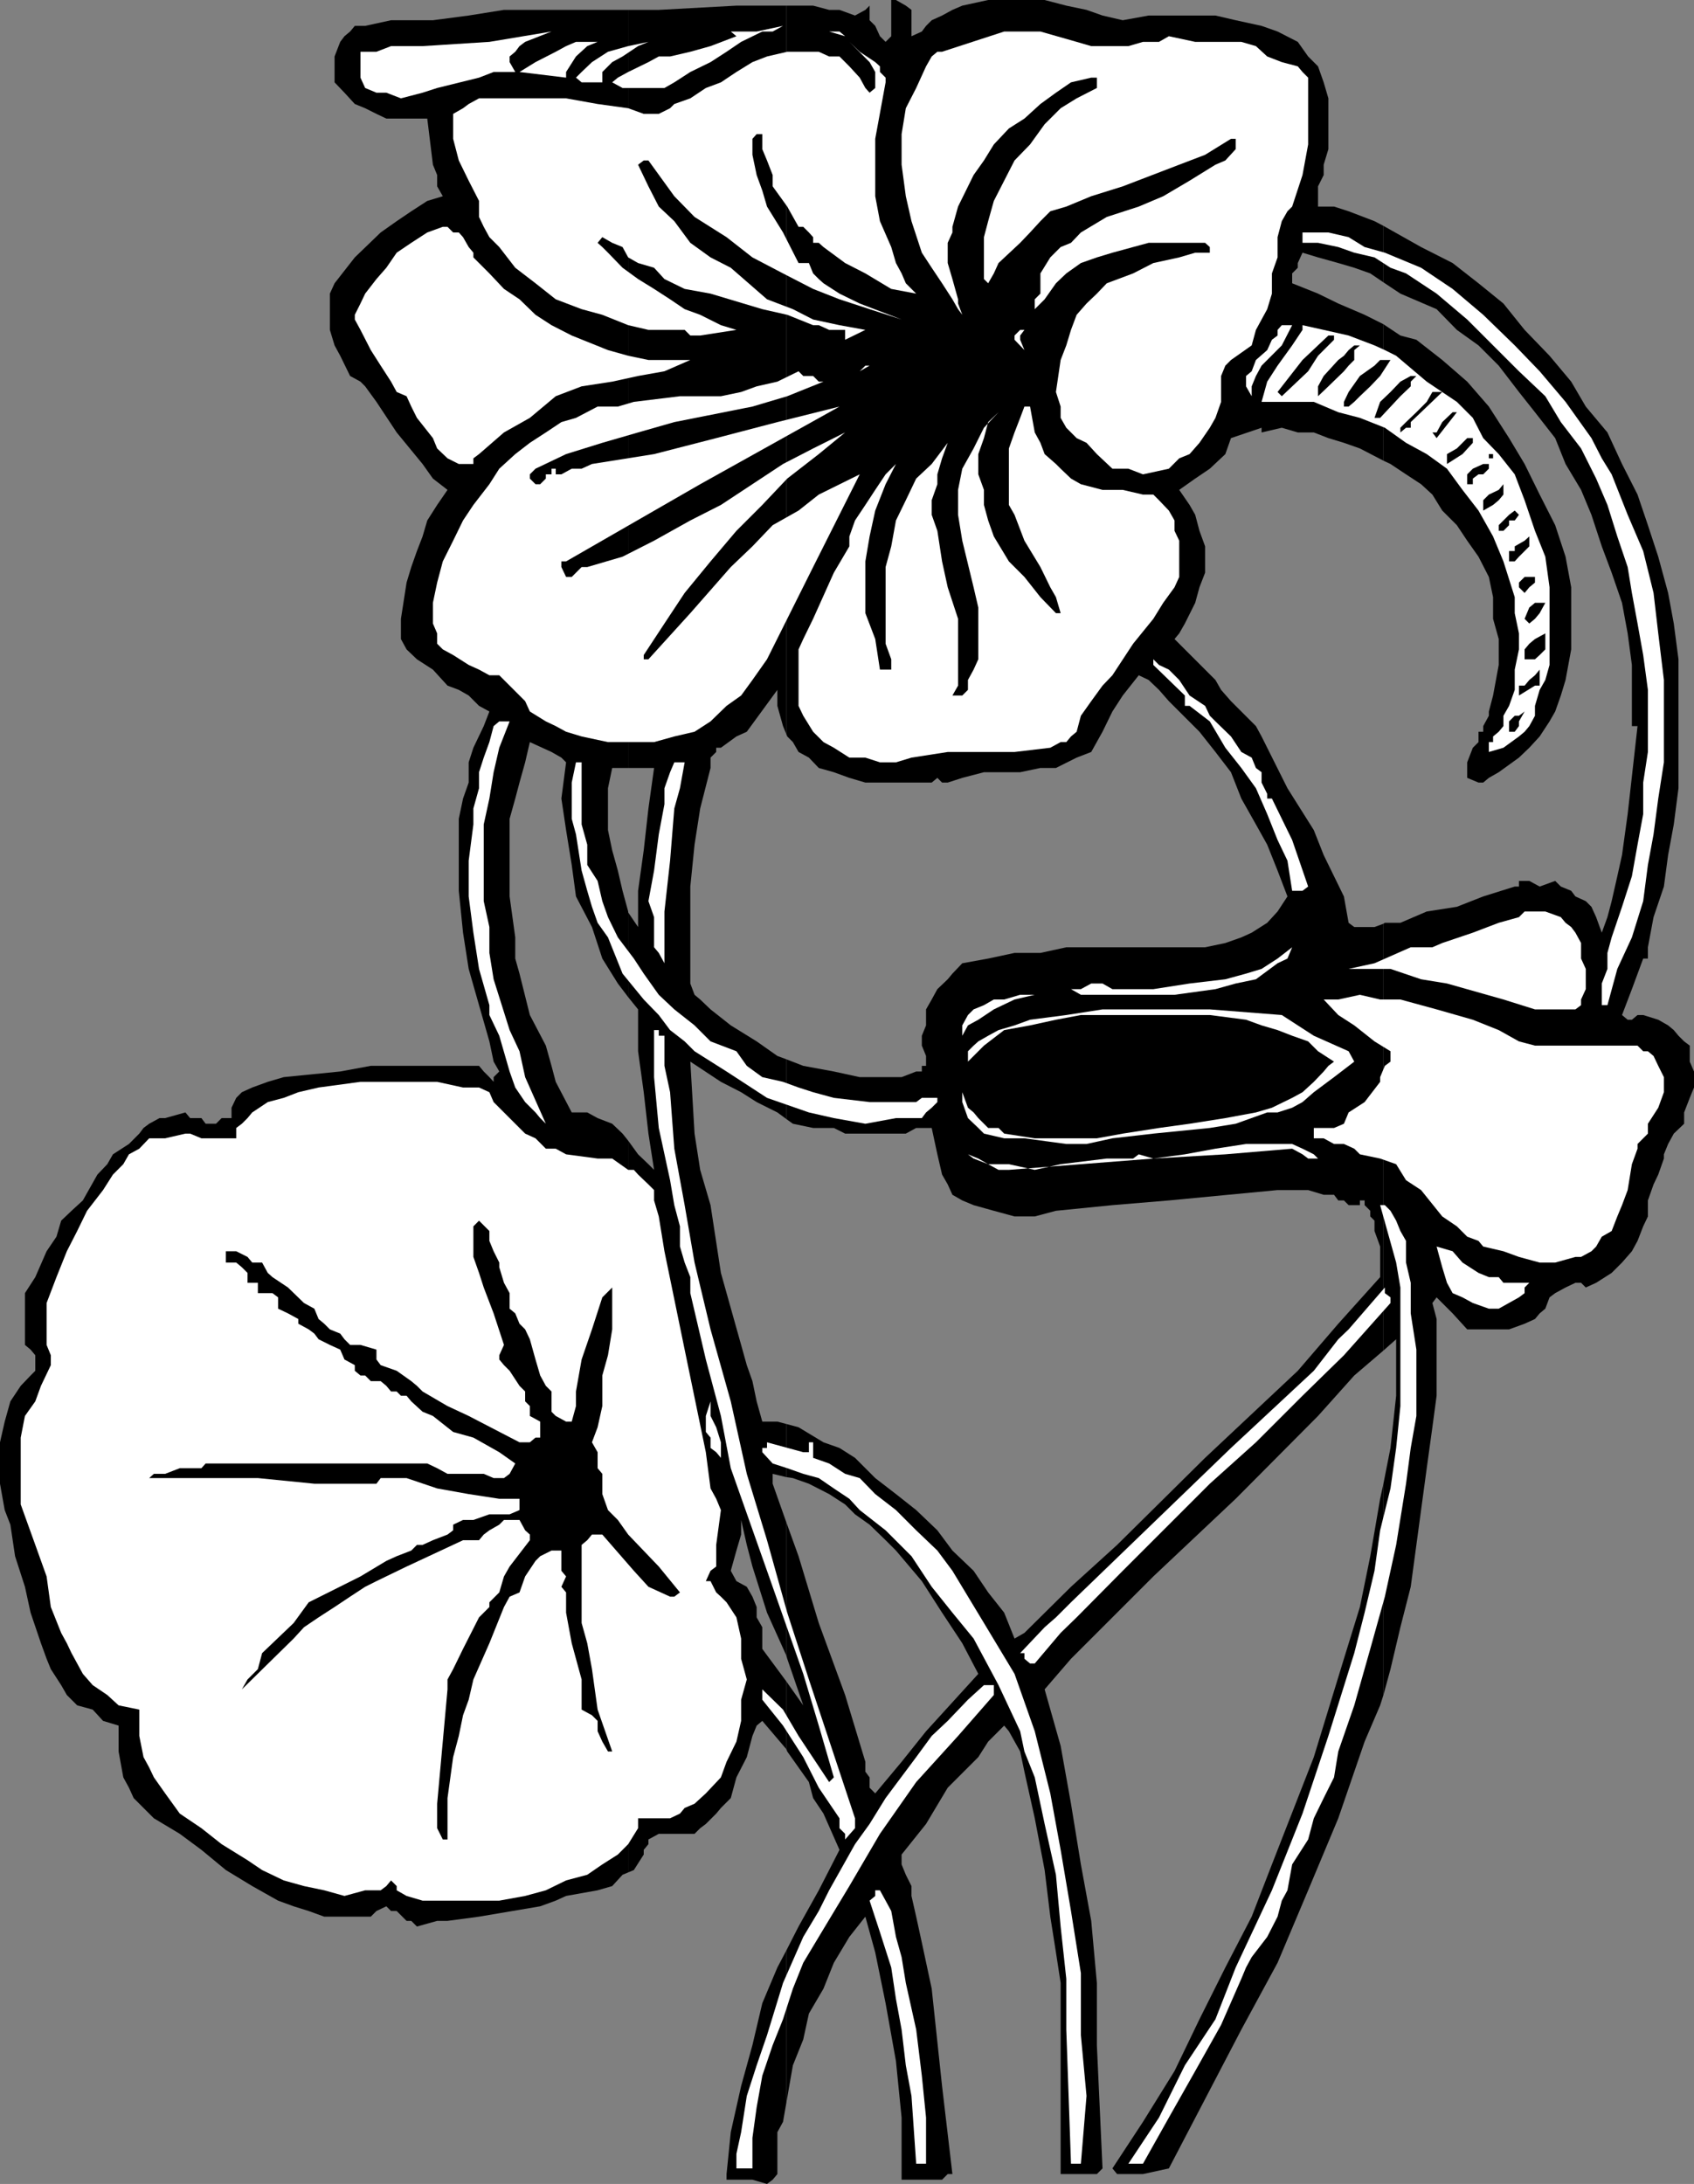 <svg xmlns="http://www.w3.org/2000/svg" width="360" height="464.102"><rect width="100%" height="100%" fill="#808080" stroke="none"/><path d="m133.5 397.898 1.203-.5 2.098-3.296v-1l1-1.204v-1L140 389.7h7.602l1.199-1.199 1.199-.898 2.203-2.204 1-1.199 2.098-2.097 1.199-4.403 2.203-4.3 1.2-4.5.898-2.2 1.199-1 5.102 6v-14.398L162 350.398v-4.597l-1.2-2.102V341.5l-.898-2.2-1.199-2.1-2.203-1.2-1.2-2.2 1.2-4.3 1-3.398V323l1.203 5.3 1.2 4.598L163 342.7l4.102 9.102V323.5l-2.899-8.2v-2.1l2.899.698v-11.296l-1.899-.5H162l-1.2-4.301-.898-4.301-1.199-3.398-1.203-4.301-4.297-15.301L151 256.102l-2.2-7.5-1.198-7.704-.899-15.296 6.5 4.296 4.297 2.204 3.3 2.097 4.403 2.2 1.899 1.402v-12.7l-1.899-.703-4.402-3.097-5.5-3.403L151 214.5l-2.2-2.102-1.198-1-.899-2.398v-20.602l.899-8.898 1.199-7.7 2.199-8.6V161l1.203-1.2v-.902h1l3.297-2.398 2.203-1 6.5-8.898V150l1.2 4.3.699 1.7V1.2H156.5l-16.5.902h-6.5v161.097h5.5l-1.2 8.602-1 8.898-1.198 8.602V197l-2.102-3.102v18l2.102 2.602v8.898l1.199 8.704 1 8.796 1.199 7.704-1.2-1.204-2.198-2.097-2.102-2.903v155.5"/><path d="m133.5 242.398-1.2-1.5-2.198-2.097-3.102-1.2-2.2-1.203h-3.3l-3.398-6.5-.899-3.398-1.203-4.3-3.398-6.5-2.2-8.802-.902-3.199v-4.5l-1.2-8.699V174l1.2-4.3.902-3.4 1.2-4.3 1-4.3 4.601 2.1 2.098 1.2 1 1-1 7.7 1 6.698 1.199 7.403.902 6.699 3.399 6.5 2.199 6.7 3.3 5.3 2.2 2.898V193.7l-1.2-4.398-1-4.301-1.198-4.3-.899-4.302V167.5l.899-4.3h3.398V2.101h-26.398l-7.5 1.199L92 4.3h-8.898l-5.5 1.199h-2.2l-1 1.2-1.199 1-.902 1.198L71.1 12v5.5l2.102 2.2 2.2 2.402 2.199.898L80 24.2l2.102 1H90.8L92 35l.902 2.2v2.402l1.2 2.097-3.301 1-3.399 2.2L84.301 47l-3.399 2.398-5.5 5.301-4.3 5.5-1 2.2v7.703l1 3.296 1.199 2.204 2.101 4.296 2.2 1.204 1 1L80 85.398l4.3 6.5 5.5 6.704 2.2 3.097 3.102 2.403-2.2 3.199-2.101 3.3-1 3.399-1.2 3.102-1.199 3.398-1 3.3-1.199 7.7v4.3l1.2 2.2 2.199 2.102L92 142.3l3.102 3.398 2.398.903 2.102 1.199 2.198 2.2 2.199 1.2-1.2 3.1-2.198 4.598-1 3.102v4.3l-1.2 3.4-.902 4.3v15.3l.902 8.9 1.2 7.698 2.199 7.704 2.2 7.698.902 4.3 1.2 2.098-1.2 1.2v1l-.902-1-1.2-1.2-1-1.199h-23l-6.5 1.2-12 1.198-3.398 1-3.3 1.204-2.2 1-1.199 1.199-1 2.097v2.204h-2.101l-1.2 1.199h-2.199l-.902-1.2h-2.399l-1-1.203-4.3 1.204h-1.2l-2.199 1.199-1.203.898-.898 1.2-2.2 2.203L24 245.3l-1.2 2.097-2.097 2.204-3.101 5.5-2.399 2.199L13 259.398l-1 3.403-2.098 3.097-2.402 5.5-2.2 3.403v11l1.2 1 1 1.199v3.3l-1 1-2.098 2.2-2.199 3.3L1 302.103 0 306.5v8.8l1 5.598L2.203 324l1 6.7 2.098 6.5 1.199 5.5 2.203 6.5 1.2 3.3.898 2.2L13 358.101l1.203 2.097 2.2 2.2 3.3.902 2.2 2.398 3.3 1v5.5l1 5.5 1.2 2.2 1 2.203 2.097 2.097 2.203 2.2 5.5 3.3 4.598 3.403L48 397.398l5.602 3.403 5.5 3.097 3.3 1.204 3.2 1 3.3 1.199h9.899L80 406.1l2.102-1 1 1H84.3l2.101 2.098h1l1.2 1.2 4.3-1.2h2.2l6.699-.898 13-2.2 3.3-1.203 2.2-1 6.7-1.197 3.102-.898 2.199-2.403 1.199-.5v-155.5m33.602 204.499 1.398-8 2.203-5.5 1.2-5.5 3.097-5.296 2.203-5.5 3.297-5.5 3.402-4.301 2.098 7.597 2.203 10.801 2.2 12.301 1.199 12v13.2h8.601l1.2-1.2h1l-2.2-18.7L198 422.603l-2.098-9.801-1.199-5.5-1-4.403v-2.097l-1.203-2.403-.898-2.199v-2.097l5.199-6.5 4.601-7.704 6.5-6.5 2.098-3.296 3.402-3.403 1 1.2 2.399 4.3.902 4.301 2.2 9.898 2.097 11 1.203 9.903 1.2 7.597 1 6.5V462h7.699l1.199-1.2-1.2-26.198v-13.204l-1.199-13.199-2.199-12-2.101-12.898-2.2-12.301L222 359l5.602-6.5 17.5-17.5 17.5-16.5 17.5-17.602 7.699-8.597L294 287v-90.7l-1.898.7H287.8l-1.2-.898-1-5.602-2.101-4.3-2.2-4.5-2.097-5.302-5.601-8.898-5.5-11-1.2-2.2-5.3-5.3-2.102-2.398-1.2-2.102-8.698-8.7 1-1.198 1.199-2.102 2.199-4.398.902-3.301 1.2-3.102v-5.597l-1.2-3.301-.902-3.403-1.2-2.097-2.198-3.2L254 101.7l3.102-2.097 3.3-3.102 1.2-3.398 6.5-2.204v1l4.3-1 3.399 1h3.402l3.098 1.204 3.3 1L289 95.3l5 2.597v-29l-4-2-5.598-2.398-4.3-2.102-5.5-2.199v-2.097l1.199-1.204v-1l1-2.199 3.3 1 4.301 1.2 3.399 1 3.402 1.203L294 60V48l-1.898-1-5.5-2.102-3.102-1h-3.398v-4.296l1.199-2.403V35l1-3.3V20.897l-1-3.398-1.2-3.398L278 12l-2.2-3.102-4.3-2.199-3.398-1.199-5.5-1.2-4.301-1h-14.2l-5.5 1-4.3-1-3.399-1.198-4.3-.903L222 0h-12l-5.5 1.2-2.098.902-2.199 1.199-2.203 1-1.2 1.199-.898 1.2-2.199 1V2.101l-1.203-.903L190.402 0h-1v7.7l-1.199 1.198L187 7.7l-1-2.2-1.2-1.2V1.2l-.898.902-2.199 1.199-3.3-1.2h-2.2l-3.402-.902h-5.7V156l.2.5 1.199 1.2 1.203 2.1 2.2 1.2 2.097 2.2 3.203.902 3.297 1.199 3.402 1H198l1.203-1 1 1h1.2l3.097-1 4.602-1.2h7.699l4.3-.902h3.301l4.399-2.199 3.101-1.2 2.399-4.3 2.101-4.3 2.2-3.4 3.398-4.3 2.102 1 2.199 2.102 2.101 2.398 6.5 6.5 3.399 4.3 3.3 4.302 2.2 5.597 3.101 5.5 2.399 4.301 2.199 5.5 2.102 5.5-2.102 3.2-2.2 2.402-3.3 2.097-2.2 1-3.398 1.2-4.3.902h-29.5l-5.5 1.199h-5.5L210 203.7l-5.5 1-2.098 2.198-1 1.204-2.199 2.097-1.203 2.2-1.2 2.101v3.398l-.898 2.204v2.097l.899 2.2v2.101h-.899v1.2h-1.199l-3.101 1.198h-8.899l-5.5-1.199-6.5-1.199-3.601-1.398V237.8l1.398 1 4.3.898h4.403l2.399 1.2H192.5l2.203-1.2H198l1.203 5.602 1 4.3 1.2 2.098 1 2.2 2.097 1.203 2.402 1 4.301 1.199 4.399 1.199h4.3l4.5-1.2 12-1.198 12-1 23.098-2.204h6.5l3.3 1h2.2l.902 1.204h1.2l1 1H289v-1h1v1l1.203 1.199v1.199l.899.898v2.204l1.199 3.296v6.5l-8.899 9.903-8.601 10-19.7 18.5-18.699 18.5-9.8 8.898-9.899 9.801-2.101 1.2-2.2-5.5-3.402-4.302-3.098-4.597-4.5-4.301-3.199-4.3-4.5-4.302-4.3-3.398-4.403-3.398-2.098-2.102-2.199-2.2-3.3-2.1-3.403-1.2-5.297-3.2-2.601-.698v11.296l1.398.204 3.402 1.199 4.301 2.199 3.399 2.2 2.101 2.1 3.098 2.2 3.402 3.3 2.2 2.2 5.5 6.5 4.3 6.7 4.297 6.5 3.402 6.5-11.101 12.198-5.2 6.5-5.601 6.704-1.2-1.204V377.7l-.898-1.199v-2.102l-4.3-14.199L174 344.9l-4.297-14.2-2.601-7.199v28.3l.199.7 3.402 9.898-3.601-5.097V371.7l.199.5 4.601 6.5.899 3.403 2.199 3.296 3.402 7.704L174 401.7l-4.297 7.7-2.601 5.101v32.398"/><path d="m167.102 414.5-1.899 3.602-3.203 7.597-2.098 8.903-2.402 8.699-2.2 9.8-.898 8.899v1.2h5.5l3.098.902 1.203-.903 1-1.199v-8.898l1.2-2.204.699-4V414.5M294 360.2l1.5-5.5 2.102-8.9 2.199-8.6L302 320.897l1.203-8.898 1.2-8.7.898-6.698V280.3l-.899-3.403.899-1.199 3.402 3.403 3.098 3.398h8.902l3.297-1.2 2.203-1 1-1.198 1.2-1 .898-2.403 1.199-.898 2.203-1.2 2.098-1H336l1 1 2.203-1 3.297-2.101 2.203-2.2 2.098-2.402L348 263.7l1.203-3.097 1-2.102v-3.398l1.2-3.403 1-2.097 1.199-3.403v-.898l.898-2.2 1.203-2.203 2.2-2.097v-2.403l1.199-3.097.898-2.2V227.7l-.898-2.097V222.2l-1.2-.898-1.199-1.2-1-1.203-1.203-1-2.098-1.199-3.199-1H348l-1.2 1h-.898l-1.199-1 2.098-5.5 2.402-6.5h1v-2.398l1.2-6.403 2.199-6.5.898-6.699 1.203-6.5 1-7.699v-27.398l-1-7.602-1.203-6.5-2.098-7.7-2.199-6.698-2.203-6.5-3.297-6.5-3.101-6.704-4.602-5.5-3.098-5.296-4.601-5.5-5.301-5.5-4.5-5.602-5.297-4.3-5.5-4.302L302 52.5l-8-4.5v12l3.602 2.398L305.3 65.7l4.3 4.403 4.602 3.296L318.5 77.7l4.3 5.602 3.403 4.3 4.297 5.5 2.203 5.5 3.297 5.5 2.203 5.297 2.2 6.704 2.097 5.597 2.203 6.403 1.2 6.5.898 6.699v13H348L345.902 173l-1.199 8.7-1 4.5-1.203 5.3-.898 3.398-1.2 3.301-1.199-3.3-1-2.2L337 191.5l-2.2-1-.898-1.2-2.199-.902-1.203-1.199-3.297 1.2-2.203-1.2h-2.2v1.2h-.898l-6.699 2.101-5.601 2.2-6.399 1-5.601 2.402H294.3l-.301.199V287l2.703-2.398v12l-1.203 11.097-1.5 7.602v44.898"/><path d="m294 315.3-.7 3.2-2.097 12.2L289 341.5l-3.398 11-6.399 20.898-8.902 22.801L266 407.301l-5.598 10.8-5.5 11-5.3 11-6.7 10.797-6.5 9.903 1 1.199h5.5l5.5-1.2 15.399-29.5 7.699-14.198 6.5-15.403 6.402-15.3L290 370.101l3.3-7.704.7-2.199V315.3m0-217.402 1.5.704 3.3 2.199 3.2 2.097 2.402 2.204 2.098 3.398 3.102 3.102 2.199 3.296 2.402 3.403 2.2 4.3.898 4.297v4.602l1.199 4.3v5.5l-1.2 6.5-.898 3.4v.902l-1.199 2.199v1.199h-1v2.2L313 158.897 311.8 162v3.3l2.403 1h1l1.2-1 2.097-1.198 4.3-3.102 2.2-2.102 2.203-2.398 2.098-3.2 1.199-2.1 1.203-3.4 1-3.3 1.2-6.5v-13.2l-1.2-6.5-2.203-6.698-3.297-6.5-3.203-6.5-3.297-5.5-4.3-6.704-4.602-5.296L306.5 76.5l-5.5-4.3-3.398-.9-3.301-2.198-.301-.204v29"/><path fill="#fff" d="m139 252.898-1.2-1.199-2.198-2.097-.899-1H133.5l-3.398-2.403H127l-6.7-.898-2.198-1.2H116l-2.2-2.203-2.198-1-3.301-3.296-3.399-3.403-.902-2.097-2.2-1h-3.398l-5.5-1.204h-16.3l-8.899 1.204-4.3 1L60.3 233.3l-3.399.898-3.3 2.2-1 1.203-1.2 1.199-1.199.898v2.2H42.8l-2.399-1h-1l-4.3 1h-3.399l-2.101 2.203-2.2 1.199-1.199 2.097L24 249.602l-2.098 3.296-3.402 4.403-2.098 4.3-2.199 4.297-2.203 5.5-2.098 5.5v8.903l.899 2.199v2.102L8.703 294.5 7.5 297.8l-2.2 3.098-.898 4.602v14.2l3.098 8.6 2.402 6.7.899 6.5L13 347l1.203 2.2 1 2.1 2.399 4.4 2.101 2.402 3.098 2.097 2.402 2.2 4.399.902v5.597l.898 4.5 1.203 2.204 1 2.097 2.399 3.403 3.101 4.296 4.598 3.102 4.3 3.398 5.5 3.403 3.102 2.097 4.598 2.204 4.3 1.199 4.301.898 4.301 1.2 4.399-1.2h3.3l1.2-.898 1-1.2 1.199 1.2v.898l2.101 1.2 3.399 1h16.3l5.5-1 4.399-1.2 4.3-2.097 4.5-1.204 3.2-2.199 3.3-2.097 2.2-2.204 2.102-3.398v-2.102h6.8l2.098-1 1-1.199 2.102-.898 2.398-2.2 3.203-3.402 1.2-3.3 2.097-4.297 1-4.403v-4.5l1.203-4.3-1.203-4.399v-4.3l-1-4.5-2.098-3.2-1.199-1.2-1-.902L151 336h-1l1-2.2 1.203-.902v-4.597l1-7.403-1-2.398-1.203-2.2-1-7.698-4.5-21.801-4.297-20.903L140 258.5l-1-3.398v-2.204M166.402 5.5l-2.199 1.2H162l-4.5 2.198L154.402 11 151 13.2l-4.297 2.1-3.402 2.2-2.098 1.2h-8.902l-2.2-1.2 1.2-1 2.199-1.2 4.3-2.1L140 12h2.402l4.301-1L151 9.8l5.5-2.1-1.2-1h5.5l5.602-1.2m-49.199 1.2-5.601 2.198-1.2.903L109.5 11l-1.2 1v1.2l1.2 2.1h-4.598l-3.101 1.2-8.899 2.2-3.101 1-4.598 1.198-3.101-1.199H80l-2.398-1-1-2.199V11H80l3.102-1.2H89.8l14.2-.901L117.203 6.7m125.699 2.198h3.399l2.101-1.199L254 8.9h9.8l3.102.902L269.301 12l3.101 1.2 3.399.902 1 1.199L278 16.5v14.2l-1.2 6.5-2.198 6.698-1 1-1.2 2.102-.902 3.398V54.7l-1.2 3.403v4.296l-1 3.301-2.398 4.403-.902 3.296-4.398 3.102-1.2 1.2-.902 2.198v5.5l-1.2 3.403-1.198 2.097-2.2 3.204-2.101 2.398-2.2.898-2.199 2.204-5.5 1.199-3.101-1.2h-3.399l-3.3-3.101-2.2-2.398-2.101-1-2.2-2.204-1.199-2.097v-2.403l-1-3.097 1-6.801 1.2-3.102 1-3.296 1.199-3.204 2.101-2.398 2.2-2.102 2.101-2.199 5.598-2.097 4.3-2.204 5.5-1.199 3.399-1h3.102v-1.2l-1-.898h-12l-3.301.898-4.399 1.2-3.3 1-3.399 1.198-3.101 2.204-2.2 2.097L222 63.602l-2.098 2.097v-2.097l1.2-1.204v-4.296l2.101-3.403 2.2-2.199 2.199-.898 2.101-2.204 5.5-3.296L242 43.898l5.203-2.199 5.598-3.3L258.3 35l2.101-.898 2.2-2.403V29.5h-1l-5.5 3.398-5.5 2.102-12 4.602-6.7 2.097-5.3 2.2-3.399 1-2.1 2.101-2.2 2.398-2.101 2.204-4.598 4.296-1 2.204L210 60.199l-.898-.898v-8.903L210 47l1.203-4.3 2.2-4.302 2.199-4.296 3.3-3.403L222 26.4l3.402-3.4 3.399-2.102 4.3-2.199V16.5h-1.199l-4.3 1-3.2 2.2-3.3 2.402-3.399 3.097-3.3 2.102-3.2 3.398-2.101 3.403-2.2 3.097-3.3 6.7-1.2 4.3v1.2l-1 2.203v4.296l1 3.403 1.2 4.3v.899l.898 2.398-.898-1.199-1.2-2.097-2.199-3.403L198 56.9l-2.098-3.2-2.199-6.7-1.203-5.3-.898-6.7v-6.5l.898-5.5 2.203-4.3 2.098-4.598L198 12l1.203-1h1l13.2-4.3h7.699l7.699 2.198 3.101.903h7.899l3.101-.903m-63.3-1.198-3.399-1h2.2zM137.8 8.898l-2.198.903L132.3 12l-2.2 1.2-2.1 2.1v2.2h-4.398l-1.2-1 1.2-1.2 2.199-2.1 3.402-2.2 4.297-1.2 4.3-.902m-10.8 0-2.2.903L122.403 12l-2.101 3.3v1.2l-9.899-1.2 3.399-2.1 4.3-2.2 2.2-1.2 2.101-.902H127"/><path fill="#fff" d="M188.203 17.5 186 29.5v12.2l1 5.3 2.402 5.5 1 3.398 1.2 2.204.898 2.097 2.203 2.2-5.3-1-5.5-3.297-4.301-2.204L175 52.5l-1-.898h-1.2v-1.204l-.898-1-1.199-1.199h-1l-2.402-4.3-3.098-4.297v-2.403L163 34.102l-1-2.403V28.5h-1.2l-.898 1v3.398l.899 4.301L162 40.5l1 3.398 3.402 5.5 3.301 6.5h2.2l.898 2.204L174 59.3l1 .898 3.402 2.2 4.301 2.101 8.899 3.398L184.8 65.7l-6.399-2.097-5.601-2.204-6.399-3.296-6.5-3.403-5.5-4.3-6.8-4.297L143.3 41.7l-5.5-7.597h-1l-1.2.898 2.2 4.602 2.2 4.295L143.3 47l3.403 4.602L151 54.699l4.3 2.2 7.7 6.703 5.5 2.097 4.3 2.2 5.602 1.203 5.5 1-4.3 2.097v-2.097h-3.399l-2.203-1h-1.2l-5.5-2.204L162 65.7l-11-3.3-5.5-1-4.297-2.098L139 56.898l-3.398-1L133.5 54.7l-1.2-2.199-2.198-.898L128 50.398l-1 1.204 1 .898 1.203 1.2 3.098 3.198 3.3 2.403L139 61.398l3.402 2.204 3.098 2.097 3.3 1.2 4.403 2.203 3.297 1-7.7 1.199h-2.097l-1.203-1.2h-7.7l-4.3-1-5.5-2.203-4.398-1.199-5.5-2.097-4.301-3.403-4.301-3.3-3.398-4.399L104 50.398l-1.2-2.199-1-2.097v-3.403l-2.198-4.3-2.102-4.297-1.2-4.602v-5.3l2.102-1.2 1.2-.898 2.199-1.204h18.5L127 22.102l6.5.898 3.3 1.2h3.2l2.402-1.2.899-.898 3.402-1.204L150 18.7l3.203-1.199 3.297-2.2 3.402-2.1L163 12l4.3-1h6.7l2.203 1h2.2l1.199 1.2.898.902 2.203 2.398 1.2 2.2.898 1 1.199-1v-3.4l-1.2-2.1-4.3-4.302L182.703 11 186 13.2l1 .902V15.3l1.203 1.199v1"/><path fill="#fff" d="M100.602 54.7 104 58.101l3.102 3.296 3.3 2.204 3.399 3.296 3.402 2.204L121.5 71.3l7.703 3.097 4.297 1.204 4.3.898h8.903l-5.5 2.398-5.601 1-5.5 1.204-6.5 1-5.5 2.097-5.5 4.602-5.5 3.097L101.8 96.5l-1.2.898v1.204h-3.1l-2.398-1.204-2.2-2.097L92 93.1l-3.398-4.3-1.2-2.403-1-2.199-2.101-.898-1.2-2.2-2.199-3.402-2.101-3.3-2.2-4.297-1.199-2.204v-1l1.2-2.398 1-2.102L80 59.301l2.102-2.403L84.3 53.7l3.101-2.097 3.399-2.204 3.3-1.199h1l1.2 1.2h1.2l.902 1 1.2 2.101 1 1.2v1m232.101 30.697 5.5 7.704 2.2 4.296 2.097 3.403 3.402 8.597 3.301 7.704 2.2 8.898 1 8.602 1.199 9.898V162l-1.2 7.7-1 7.6-1.199 6.5-1 7.7-2.402 7.7-3.098 6.698-2.101 7.704h-1.2V209l1.2-3.102V202.5l.898-3.3 2.203-6.5 2.098-6.5 1.199-6.7 1.203-6.5v-6.7l1-6.5v-13.198l-1-7.403L348 132.5l-1.2-6.5-.898-5.5-2.199-6.5-2.101-6.7-2.399-5.6L336 95.3l-4.297-5.6-3.3-5.5-5.602-5.302-11-11-6.5-5.5-6.5-4.296-3.301-1.204-3.398-2.199-4.301-1-3.399-1.199-4.3-.898H276.8v-2.204h5.5l4.3 1L290 52.5l4.3 1.2 7.7 3.198 6.703 4.5 6.5 5.5 6.7 6.5 5.3 5.5 5.5 6.5"/><path fill="#fff" d="m296.703 75.602 6.5 5.5 6.399 4.296L313 88.801l2.203 4.3L318.5 96.5l3.402 4.3 2.098 5.5 2.203 6.5 2.2 5.5.898 6.5v16.5l-.899 3.2-1.199 2.102-1 3.398v2.102L325 154.3l-1 1.199-1.2 1-3.3 2.398-3.098.903v-2.102h.899V156.5l1.199-1 1-1.2v-2.198l1.203-2.102 1.2-3.398V142.3l.897-4.3v-3.398l-.899-4.301v-3.403l-2.402-7.597-2.2-5.301-3.097-5.5-3.402-4.398-3.301-4.5-4.297-3.102-4.402-2.398-4.5-3.204-5.3-2.097-4.598-1.2-5.199-2.203h-11.101l1.199-4.296 2.199-3.403 3.102-4.3 2.199-3.297v-1l4.5 1 5.3 1.199 5.5 2.097 2.2 1 2.402 1.204m-22.101-6.5-2.2 4.296-4.3 4.301-1.2 2.2-.902 2.203v2.097l-1.2-2.097v-2.204l1.2-1 .902-2.398 2.399-2.102 1-2.199 1.199-.898v-1.2l.902-1h2.2m-56.899 1.001-.902 1.199v.898l.902 2.2-2.101-2.2v-.898l1.199-1.2h.902"/><path d="m283.5 72.2-3.398 3.402L278 78.898l-5.598 5.301-.902-.898 5.3-6.801 5.5-5.2h1.2v.9m5.5 1.198-1.2 1V76.5l-1.198 1.2-1 1.198-3.301 3.204-2.2 2.097v-2.097l1.2-2.204 3.101-3.398 1.2-.898 1-1.204 1.199-1H289m6.5 3.102-2.2 3.398-2.097 2.204L289 84.199l-1.2 1.2-1.198 1h-1v-1l1-2.098L289 79.898l3.102-2.199L293.3 76.5h2.199"/><path fill="#fff" d="m182.703 78.898 1.2-1.199h.898zM175 81.102l-7.7 3.097-7.398 2.2-16.601 3.3-7.7 2.2L128 94.101l-7.7 2.398-6.5 3.102-1.198 1.199v.898l1.199 1.2h1l1.199-1.2v-.898h1.203v-1.2h.899v1.2h1.199l2.199-1.2h2.102l2.199-1L139 96.5l13.203-3.398 13-3.403 13.2-3.3-29.602 16.5-28.5 16.402h-1v1.199l1 2.102h1.199l2.102-2.102h1.199l7.5-2.2 6.699-3.402 7.703-4.296 6.5-3.301 13.2-8.7 6.398-3.3 6.8-3.403L174 96.5l-6.7 5.2-5.3 5.6-5.5 5.5-5.5 6.5-5.5 6.7-4.297 6.5-4.402 6.7v.902h1l8.902-9.801 8.598-9.801 4.601-4.398 4.301-4.5 5.5-3.102 4.297-3.398 8.703-4.301-9.902 19.699L163 140.102l-3.098 4.398-2.402 3.3-3.098 2.2-3.402 3.3-3.398 2.2-4.301 1-4.301 1.2h-9.797l-5.601-1.2-3.301-1-2.2-1.2-2.101-1-3.398-2.1-1-2.2-5.5-5.5H104l-2.2-1.2-2.198-1-3.301-2.1-2.2-1.2-1.199-1.2v-2.198L92 132.5v-4.398l.902-4.301 1.2-4.5 2.199-4.403 2.101-4.296 2.2-3.301 3.398-4.403 2.102-3.296L109.5 96.5l3.102-2.398L116 91.898l3.3-2.199 3.102-.898L127 86.398h4.3l3.403-1L144.5 84.2h8.703l4.297-.898 3.3-1.2 4.403-1 4.5-2.203 1 1h2.098L174 81.102h1"/><path d="m301 79.898-1.2 1.204v1l-2.198 2.097-4.301 4.602h-1.2l1.2-3.403 2.199-2.097 2.102-2.2 2.199-1.203H301m5.5 3.402-4.5 4.302-2.2 2.097v1.2h-1l-1.198 1v-1l1.199-1.2L301 87.602l2.203-2.204 1.2-2.097h2.097"/><path fill="#fff" d="m218.902 86.398 1 5.5 1.2 2.204L222 96.5l2.402 2.102 1 1 2.2 2.097 2.101 1.2 4.598 1.203h4.3l4.301 1h2.2l1.199 1.199 2.101 2.199 1.2 2.102v2.199l1 2.097v7.704l-1 2.199-2.399 3.3-2.101 3.399-4.301 5.3-4.399 6.7-2.101 2.2-2.399 3.3-2.199 3.102-.902 3.398-1.2 1-1 1.2h-1.199l-2.199 1.198-7.601.903h-14.2L193.703 161l-3.3 1H187l-3.098-1H180.5l-3.297-2.102L175 157.7l-2.2-2.199-2.097-3.398-1-2.102v-12l1-2.2 2.098-4.3 4.402-9.8 3.297-5.598V114l1.203-3.398 2.2-3.301 2.097-3.2 2.203-3.3 2.2-2.2-2.2 4.297L186 108.5l-1.2 5.5-.898 5.3v11l2.098 5.5 1 6.5h2.402v-2.198l-1.199-3.301V120.5l1.2-4.398 1-5.5 2.097-4.301 2.203-4.602L198 98.602l3.402-4.5-1.199 3.296-1 3.403v2.097L198 106.301v3.097l1.203 3.403 1 6.5 1.2 5.5 2.199 6.699v14.2l-1.2 2.1h2.098l1.203-1.198V144.5l1.2-2.2 1-2.198v-11l-1-4.301-2.403-9.903-.898-5.5v-5.296l.898-4.5 2.402-4.301 2.2-4.403 3.101-3.296L210 89.699l-.898 3.403-1.2 3.398v4.3l1.2 3.302v3.199l.898 3.3 1.203 3.399 3.2 5.3 3.3 3.302 3.399 4.296 3.3 3.403h1l-1-3.403-1.199-2.097-2.101-4.301-3.399-5.602-2.101-5.5-1.2-2.097v-12l1.2-3.403 1.199-3.097.902-2.403h1.2"/><path d="m309.602 87.602-4.301 5.5-.899-1.204h.899L306.5 89.7l2.203-2.097h.899M313 94.102l-2.2 2.398-3.3 2.102V96.5l2.102-1.2 2.199-2.198H313v1m4.3 3.296h-.898v2.204l-1.199 1.199h-1l-1.203.898v1.2h-1.2V100.8l1.2-1.2 2.203-1h1.2v-2.1h.898v.898h1.199-1.2m2.2 5.5v2.204l-1 1.199-1.2 1-2.097 1.199v-2.2l1.2-1.198 2.097-1 1-1.204m2.402 7.704h-1.199v1L319.5 112.8h-1v-1.2l2.203-2.203 1.2-.898.898.898-.899 1.204M325 114v2.102l-2.2 2.199-.898 1h-1.199v-2.2h1.2v-1l2.097-1.203 1-.898m1.203 8.602v1.199l-1.203 1-1 1.199-1.2-1.2v-1l1.2-1.198h2.203m2.199 5.5-1.199 2.199-1 1.199-1.203 1-1-1 1-2.398 1.203-1h2.2m-.001 9.898-1.199 1.2-1 .902H324V138l1-1.2 1.203-1 2.2-1.198V138"/><path fill="#fff" d="m256.102 150 1 2.102 1.199 1.199 3.3 3.199 2.2 3.3L266 161l.902 2.2 1.2.902v2.199l1.199 2.398v1h1l2.101 4.301 2.2 4.5 3.398 9.898-1.2.903h-2.198l-1-6.403-2.102-4.398-2.2-5.5-2.398-5.5-3.101-4.3-3.399-4.302-3.3-5.597L252.8 150h-1v-2.2l-6.7-6.5v-1.198l1.2 1.199 2.101 1 2.2 2.199 2.199 3.3 3.3 2.2"/><path d="M322.8 147.8v-2.1h1.2l1-1.2 1.203-1 1-1.2v3.4h-1l-3.402 2.1m1.199 3.4-1.2 2.1v1l-.898 1.2h-1.199v-2.2l1.2-1.198h.898l1.199-.903"/><path fill="#fff" d="M123.602 162v13.2l1.199 4.3v4.3l2.199 3.4 1 4.3 1.203 3.398 2.098 4.301 3.402 4.5 2.098 3.2 3.199 4.5 3.3 3.101 4.302 3.398 3.398 3.403 5.5 2.097 2.203 3.102 3.297 2.398 4.402 1 3.301 1.204 3.098 1 4.402 1.199 7.598.898h9.902l1.2-.898h3.3v.898L198 235.4l-1.2 1-.898 1.203h-5.5l-6.5 1.199-6.699-1.2-5.3-1.203-8.903-3.097-8.598-5.602-6.8-4.3-2.102-2.098-3.098-2.403L140 215.7l-3.2-3.3-4.5-5.5-3.097-7.7-2.203-3.097-1.2-3.403-1-3.398-1.198-4.301-1.2-7.7-.902-3.3v-7.7l.902-4.3h1.2"/><path fill="#fff" d="m145.5 162-1 5.5-1.2 4.3-.898 11.098-1.199 10.801v11L140 202.5l-1-1.2v-6.402l-1.2-3.398 1.2-6.5 1-7.7 1.203-6.402V167.5l1.2-3.398.898-2.102h2.199M336 200.398v3.301l1 2.2v4.3l-1 2.2v1.203l-1.2.898h-8.597l-6.703-2.102-12-3.398-5.5-.898-6.5-2.204h-13.2 4.302l5.5-1.199 7.699-3.398h4.601l2.098-.903 6.5-2.199 5.5-2.097 4.3-1.204 1.2-1.199h4.402l3.301 1.2 1 1.203 1.2.898.898 1.2 1.199 2.198m-61.398.902-1 2.4-2.102 1-4.598 3.402-4.3.898-4.301 1.2-8.7 1.198h-19.898l-2.101-1.199h2.101l2.2-1.199h2.398l2.101 1.2h8.7l7.699-1.2 7.601-.898 4.399-1.204 3.3-1 3.399-2.199 3.102-2.398m-54.7 10.097-4.3 1-4.399 2.102-3.3 2.2-2.2 1.198-1.203 2.204v-2.204l1.203-2.199 1.2-1.199 2.199-.898 2.101-1.204h2.2l3.398-1h3.101M313 216.7l5.5 2.198 4.3 2.403 3.403.898H348l1.203 1.2h1l1.2 1 1 2.101 1.199 2.398v3.204l-1.2 3.296-2.199 3.403v2.097L348 243.102v1l-1.2 3.296-.898 5.5-1.199 3.204-1 2.398-1.203 3.102-2.098 1.199-1.199 2.097-1 1-2.203 1.204h-1.2l-4.3 1.199h-3.297l-4.402-1.2-3.301-1.203-4.297-1-1-1.199-2.402-.898-2.2-2.2-3.101-2.101-4.5-5.602-3.2-2.097-2.097-3.403-3.402-1.199-4.301-.898-1.2-1.2-2.198-1H283.5l-2.2-1.203h-2.097V239.7h4.297l2.102-.898 1-2.403L290 234.2l3.3-4.3v-1l1-2.399 1.2-.898v-2.204l-3.398-2.097-4.301-3.403-3.399-2.199-3.101-3.3h3.101l4.598-1 4.3 1h4.302l7.699 2.101 7.699 2.2"/><path fill="#fff" d="m272.402 215.7 6.801 4.402 7.399 3.296 1.199 2.204-4.301 3.296-4.297 3.204-2.402 2.097-2.2 1.2-3.101 1h-2.2l-6.698 2.402-5.5.898-12 1.2-8.7 1-5.5 1.203h-4.3l-8.899-1.204h-4.3l-4.301-1-1.2-1.199-2.199-2.097-1.203-3.403v-2.097l1.203 3.296 1.2 1 1 1.204 2.097 2.097h2.203l1.2 1.2 6.5 1h13.199l5.5-1 7.699-1.2 6.5-.898 7.601-1.2 6.5-1.203 3.399-1 4.3-2.097 2.2-1.2 2.402-2.203 2.098-2.199 1-1.199 1.199-.898-3.398-2.204-2.102-2.097-3.398-1.2-3.102-1.203-3.398-1-3.301-1.199-7.7-1h-27.398l-5.3 1-5.5 1.2-5.5 1-4.301 3.3-3.399 3.403v-2.204l1.2-1.199 1-.898 2.097-1.2 2.203-1.203 3.399-1 3.3-1.199 7.7-1 7.699-1.199h22.8l15.301 1.2M150 288.898l-3.297-14.097v-3.403l-1.203-3.097-1-3.403v-4.296l-1.2-4.5-.898-5.301L140 239.699l-1-10.8v-11 1h1v1.203h1.203v6.398l1.2 5.602.898 12 2.199 12 2.102 12.199L151 282.5l4.3 15.3 3.403 15.4L163 327.3l4.3 15.4 4.602 14.198 9.801 29.5v2.102l-2.101 2.398V389.7l-1.2-1.199v-2.102l-4.402-6.5-3.297-6.5-4.3-6.699-4.403-5.5V359l4.402 4.3 3.301 5.598 6.5 9.801 1-1-3.203-11-3.297-11L163 333.801 155.3 312l-2.097-11.102-3.203-12M280.102 246.2H278l-1.2-.9-2.198-1.198-14.2 1.199-15.3.898-15.399 1.2-15.3 1.203h-2.2L210 247.398l-3.098-1.199-1.199-.898 2.2.898 2.097 1.2h4.402l5.5 1.203 5.5-1.204 9.801-1.199h5.598l1.199-.898 3.102.898 6.699-.898 6.5-1.2 6.5-1h9.8l2.2 1 2.402 1.2.899.898"/><path d="m106.102 269.3 1 3.302 1.199 2.199v3.3l1.199 1 .902 2.2 1.2 1.199 1 2.102 1.199 4.296 1 3.403L116 294.5l1.203 1.2v4.3l.899.898 2.199 1.204h1.199l.902-3.301v-3.102l1.2-6.8 2.199-6.399 2.199-6.8 2.102-2.098v8.898l-.899 5.5-1.203 4.3v6.5l-1 4.5-1.2 3.2 1.2 2.102V312l1 1.2v4.3l1.203 3.398 2.098 2.102 2.199 3.102 2.102 2.199 4.398 4.597 4.5 5.5-1.2.903h-.898l-4.601-2.102-3.098-3.398-6.703-7.7h-2.2l-1 1.2-1.198 1v16.597l1.199 4.301 1 5.5 1.199 8.602 3.102 8.898h-.899L128 370.102l-1-2.204V365.7l-1.2-1.199-2.198-1.2v-6.402L121.5 349.2l-1.2-6.5v-4.3l-1-1.2 1-2.199-1-1.2v-4.3h-2.097l-2.402 1.2-1 1-2.2 3.3-1.199 3.398-2.101.903-1.2 2.199-3.101 7.7-3.398 7.698-1 4.301-1.2 3.301-.902 4.398-1.2 4.5-1.198 8.704v9.796-1h-1l-1.2-2.398v-5.2l2.2-24.3v-2.102L96.3 354.7l2.101-4.3 3.399-6.7 2.2-2.2v-1l2.102-2.102 1-3.398 1.199-2.102 4.3-5.597v-1.2l-1-.902-1.199-2.199h-3.3l-1 1-2.102 1.2-1.2.902-1 1.199h-3.398l-12 5.597L80 336l-2.398 1.2-3.2 2.1-3.3 2.2-3.399 2.2-3.101 2.1-2.2 2.4-11 10.8 1.2-2.102L54.8 354.7l.902-3.398 2.2-2.102 4.5-4.3 3.199-4.399 11-5.5 5.5-3.3 2.199-1 3.101-1.2 1.2-1.2H89.8l2.199-1 3.102-1.198 1.199-.903V324l2.101-1h2.2l3.398-1.2h4.3l2.102-.902V318.5h-4.3l-6.5-1-6.7-1.2-6.5-2.198h-5.5L80 315.3H66.8l-12-1.2H31.704l1-.902h2.399l3.1-1.198h4.598l.902-1h47.098l2.101 1 2.2 1.2h7.699l2.101.902h2.2l1.199-.903L109.5 311l-3.398-2.398-5.5-3.102-4.301-1.2L92 300.899 89.8 300l-2.398-2.2-1-1.198h-1.199l-.902-.903h-1.2l-1-1.199-1.199-1h-2.101l-1.2-1.2h-1l-1.199-1v-1.198l-2.199-1.204-.902-2.097-2.2-1-2.398-1.2-.902-1.203-1.2-.898-2.199-1.2v-1l-2.199-1.198-2.101-1v-2.403l-1.2-.898h-3.101v-2.2h-2.2V270.5l-1.199-1.2-1.199-1H48v-2.402h2.203l2.399 1.204 1 1.199h2.101l1.2 2.199 1 .898 3.3 2.204 3.399 3.296 2.199 1.204.902 2.199 1.2 1 1.199 1.199 2.199.898.902 1.204 1.2 1.199h2.199l3.398 1v2.097l.902 1.204 3.399 1.199 3.101 2.199 1.2 1 1.199 1.2 5.3 3.1 4.5 2.098 10.801 5.602h2.2l1.199-1h1v-3.398l-2.2-1.204v-2.097l-1-1v-2.102l-1.199-1.199-2.101-3.2-1.2-1.198-1-1.204V288l1-2.2-2.199-6.698-2.101-5.5-1-3.102-1.2-3.398v-6.5l1.2-1.204 2.199 2.204v2.097l.902 2.2 1.2 2.402v1"/><path fill="#fff" d="m318.5 271.398 1 1.204h5.5l-1 1v1.199l-1.2.898-4.3 2.403h-2.098L313 276.898l-2.2-1.199-2.097-.898-1.203-2.2-1-3.3-1.2-4.403 3.403 1 2.098 2.403 3.402 2.199 2.2.898h2.097m-23 5.5L285.602 288l-8.801 8.602-9.899 9.898-9.8 8.8-18.5 18.5-9.801 9.9-3.399 3.3-5.5 6.5h-1l-1.199-1v-1.2h-.902l5.199-5.5 2.402-2.1 3.2-3.2 34-32.8 17.601-16.4 5.2-6.698 2.199-2.102 7.699-8.898v1.199l1.199.898v1.2M153.203 309.8l-1-1.198-1.203-.903V305.5l-1-1.2v-3.402l1-3.097v3.097l1.203 2.403 1 3.199v3.3M108.3 227.7l1.2 3.402 2.102 3.097 2.199 2.2 1 1.203L116 238.8l-4.398-9.903-1.2-5.5-2.101-4.5-3.399-10.796L104 202.5V197l-1.2-5.5v-16.3l1.2-5.5.902-5.598 1.2-5.204 2.199-5.597h-2.2l-1.199 1-.902 3.398-1.2 3.301-1 3.102v3.398l-1.198 4.3v3.4l-1 7.698v7.602l1 7.7 1.199 7.698 2.199 7.704v2.097l2.102 4.403 2.199 7.597M156.5 460.8v-3.1l1-4.598 1.203-7.704 2.098-6.5L163 432.5l3.402-11.102 4.301-9.796 3.297-5.5 2.203-4.403 5.5-9.8 3.098-4.297 3.402-5.5 6.5-8.704 3.297-4.5 3.402-3.199 4.301-4.5 3.399-3.097h2.101v2.097l-7.601 8.7-8.899 9.8-7.703 11-6.5 11.102-6.5 10.8-3.297 5.5-2.203 5.5-2.098 6.5-2.199 5.5-2.203 6.5-1.2 6.7-.898 6.5v6.5H156.5"/><path fill="#fff" d="M196.8 459.8V450l-.898-8.898-1.199-9.801-2.203-9.903-.898-5.5-1.2-4.296-1-5.5-1.199-2.204L187 401.7h-1v1.2l-1.2 1 2.2 6.703 2.402 7.5 1 6.699 1.2 6.5.898 7.597 1.203 6.5 1 14.403h2.098m32.902-.002 1.2-14.402-1.2-12.898v-13.2l-2.101-13.198-2.2-13-2.199-12-3.3-13.204-4.301-12.199-6.5-10.8-6.7-11.098-3.199-4.301-4.5-4.3-4.3-4.302L186 317.5l-3.297-3.398-3.101-.903-3.399-2.199-3.402-1.2v-3.3h-.899v2.102h-1.199L163 306.5v1.2h-1v.902l2.203 2.398 3.098 1 3.402 1.2 3.297.902 3.203 2.199 3.297 2.199 2.203 2.398 5.5 4.301 5.5 5.5 4.297 6.5 4.402 5.5 4.5 5.5 5.301 9.903 4.598 9.796.902 4.301 2.2 5.5 2.097 9.903 2.402 10.796 1 11 1.2 11.102v10.8l1 28.5h2.101m13.199 0 5.5-9.8 5.598-9.898 5.5-9.801 4.3-9.801 1-2.398 1.2-2.204 3.3-4.296 2.2-4.301.902-3.403 1.2-2.199 1-5.5 3.398-5.3 1.203-4.5 2.098-4.297 2.199-4.403.902-5.5 3.399-9.8 3.402-12 3.098-11.098 2.402-11 2.098-13 1-7.602 1.199-6.8V286.8l-1.2-7.7v-6.5l-1-4.3v-4.602l-1.198-2.097-.899-2.204-1.203-2.097-1.2-1.2h-1l3.403 12.2.899 5.3v25.2l-.899 8.898-1.203 8.602-2.2 8.898-1.198 8.602-2.102 8.898-2.2 8.602-5.5 17.597-5.5 16.5-6.5 16.301-7.698 16.403-4.301 11-6.5 9.796L246.3 450l-6.5 9.8h3.101"/></svg>
